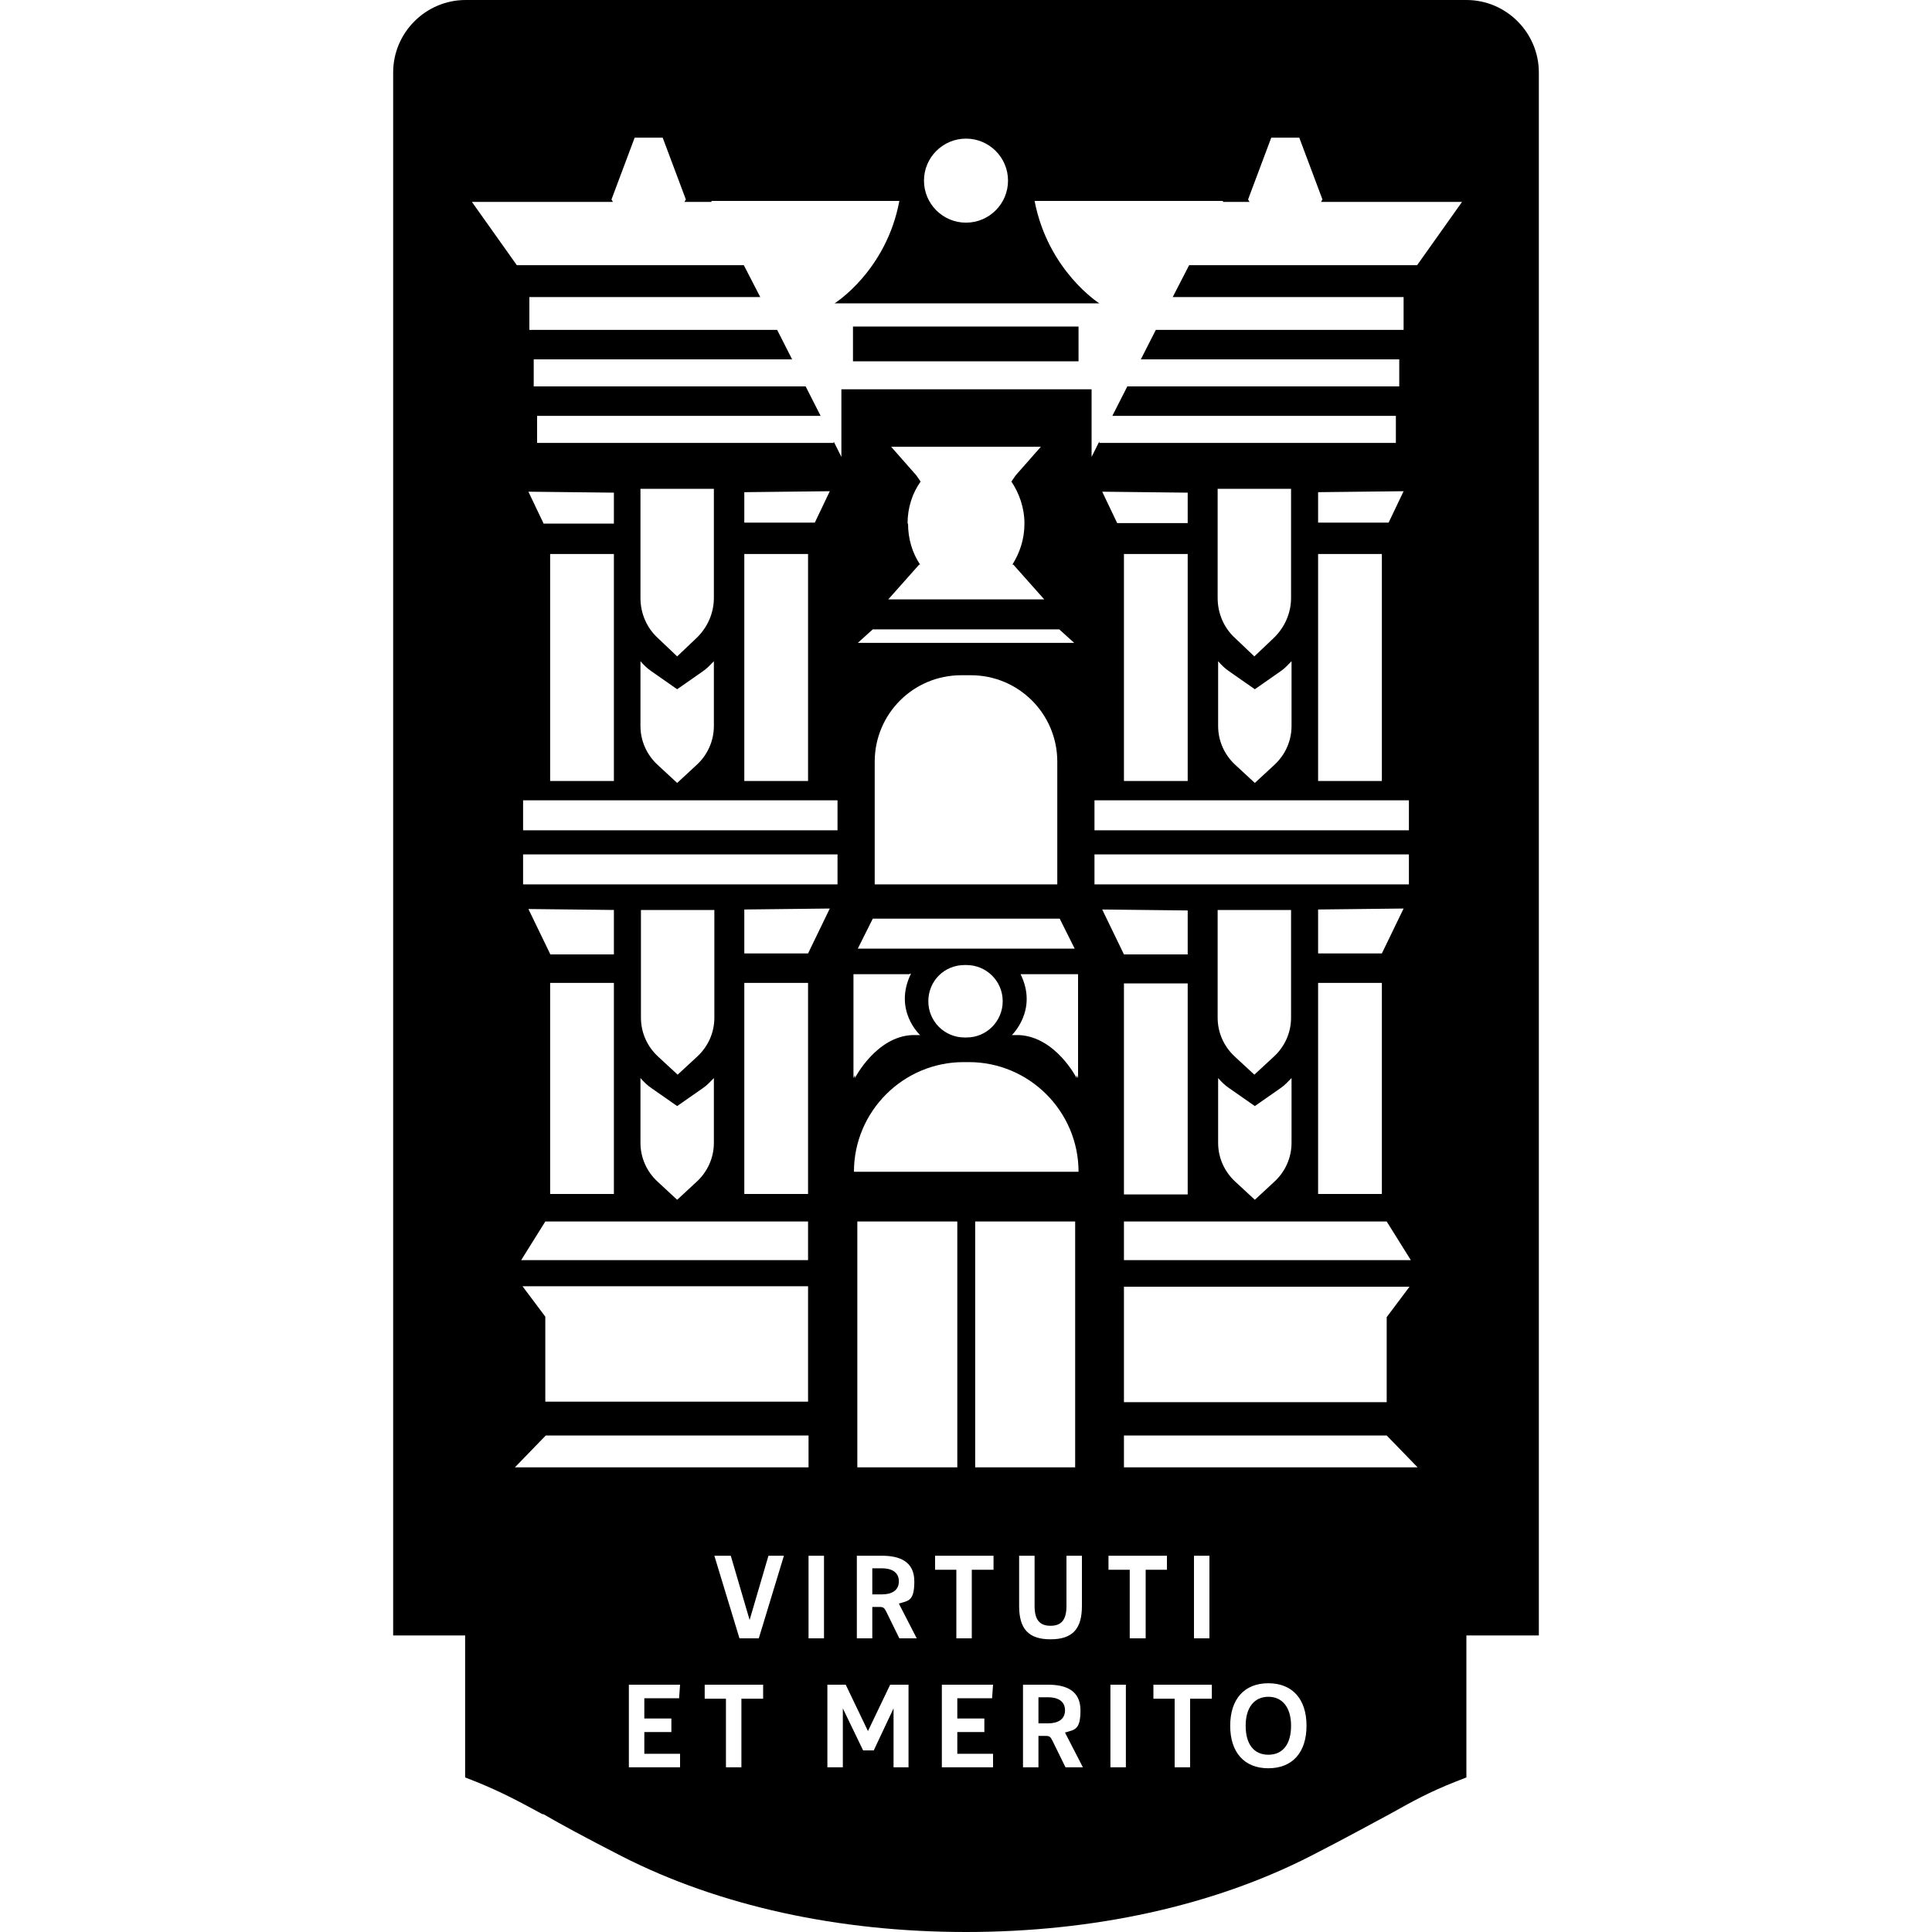 <svg xmlns="http://www.w3.org/2000/svg" viewBox="0 0 400 400"><path d="M176.6 67.6h46.7v7.2h-46.7zM262.6 351.3c-2.9 0-4.7 2.2-4.7 6s1.7 6 4.7 6 4.7-2.2 4.7-6-1.8-6-4.7-6ZM182.6 324.7h-2v5.4h2c2 0 3.5-.8 3.5-2.7s-1.5-2.7-3.5-2.7ZM217 351.4h-2v5.4h2c2 0 3.5-.8 3.5-2.7s-1.5-2.7-3.5-2.7Z"/><path d="M303.6 0H96.4c-8.2 0-15 6.7-15 15v323.6h14.9V368l2.3.9c5.4 2.2 8.7 4 13.7 6.7h.2c3.8 2.2 8.6 4.8 16.2 8.7 20.2 10.3 44.9 15.7 71.3 15.7s51.1-5.4 71.3-15.7c8-4.1 13-6.9 16.4-8.7 5-2.8 8.3-4.6 13.6-6.7l2.3-.9v-29.4h15V15c0-8.2-6.7-15-15-15ZM200 28.7c4.8 0 8.7 3.9 8.7 8.7s-3.9 8.7-8.7 8.7-8.7-3.9-8.7-8.7 3.9-8.7 8.7-8.7Zm-61 327.1v2.8h-5.6v4.5h7.4v2.8h-10.6v-17.1h10.6l-.2 2.8h-7.2v4.2h5.6Zm18.9-4.1h-4.4v14.2h-3.2v-14.2h-4.4v-2.9H158v2.9Zm-.9-12.5h-3.9l-5.2-17.1h3.4l3.9 13.3 3.9-13.3h3.2l-5.2 17.1Zm10.3-35.4h-60.7l6.4-6.6h54.4v6.6Zm-59.2-37.5h59.2v23.9h-54.4v-17.6l-4.8-6.4Zm59.2-5.4h-59.4l5-8h54.4v8Zm-54.8-152.6-3.1-6.5 17.7.2v6.4h-14.6Zm14.6 6.4v47h-13.2v-47h13.2Zm46.3 51v6.2h-65.1v-6.2h65.1Zm-37.2-33.6c-2.3-2.1-3.6-5.1-3.6-8.3v-22.6h15.2v22.6c0 3.1-1.3 6.1-3.6 8.3l-4 3.8-4-3.8Zm-1.3 6.9 5.3 3.7 5.3-3.7c.9-.6 1.6-1.4 2.3-2.1v13.4c0 3.1-1.3 6-3.6 8.1l-4 3.7-4-3.7c-2.3-2.1-3.6-5-3.6-8.1v-13.4c.7.8 1.4 1.5 2.3 2.1Zm32.4-24.3v47h-13.2v-47h13.2Zm-13.2-6.4v-6.4l17.7-.2-3.1 6.5h-14.6Zm19.3 68.6v6.2h-65.1v-6.2h65.1Zm-19.3 26.6h13.2v43.7h-13.2v-43.7Zm-17.9 41.2c-2.3-2.1-3.6-5-3.6-8.1v-13.4c.7.8 1.4 1.5 2.3 2.1l5.3 3.7 5.3-3.7c.9-.6 1.6-1.4 2.3-2.1v13.4c0 3.1-1.3 6-3.6 8.1l-4 3.7-4-3.7Zm8.1-25.9-4 3.7-4-3.7c-2.3-2.1-3.6-5-3.6-8.1v-22.3h15.2v22.3c0 3.1-1.3 6-3.6 8.1Zm-30.4-21.3-4.5-9.3 17.7.2v9.2h-13.2Zm13.2 6v43.7h-13.2v-43.7h13.2Zm27-6v-9.2l17.7-.2-4.5 9.3h-13.2Zm16.5 141.7h-3.2v-17.1h3.2v17.1Zm17.6 26.7H185v-12.2l-4.1 8.7h-2.2l-4.2-8.7v12.2h-3.2v-17.1h3.8l4.6 9.6 4.6-9.6h3.8v17.1Zm-.3-257.5c0-3.3 1-6.3 2.7-8.7l-.9-1.3-5.2-5.9h31l-5.2 5.9-.9 1.3c1.6 2.4 2.7 5.4 2.7 8.7s-1 6.1-2.5 8.5h.2l6.4 7.2h-32.3l6.4-7.2h.2c-1.6-2.4-2.5-5.3-2.5-8.5Zm30.1 21.9h1.3l3.1 2.8h-44.8l3.1-2.8h37.4Zm-8.6 84.1s5.6-5.2 1.9-12.7h11.9v21.5l-.3-.6v.6s-4.3-8.5-11.9-8.9h-1.6Zm-30.6-18h-1.2l3.1-6.2h38.7l3.1 6.2h-43.6Zm28.8 10.9c0 4.1-3.3 7.5-7.5 7.5h-.4c-4.1 0-7.5-3.3-7.5-7.5s3.3-7.5 7.5-7.5h.4c4.1 0 7.5 3.3 7.5 7.5Zm-26.5-24.2v-25.4c0-9.9 8-17.9 17.9-17.9h2c9.9 0 17.9 8 17.9 17.9v25.4h-37.7Zm7.2 18.5h.3c-3.7 7.6 1.9 12.7 1.9 12.7h-1.6c-7.5.3-11.9 8.9-11.9 8.9v-.6l-.3.6v-21.5h11.6Zm11.1 18.3h1.2c12.5 0 22.7 10.2 22.7 22.7h-46.5c0-12.5 10.2-22.7 22.7-22.7Zm23.2 33v50.9h-20.7v-50.9h20.7Zm-24.4 0v50.9h-20.7v-50.9h20.7Zm-12 86.3-2.7-5.5c-.4-.8-.6-1-1.4-1h-1.5v6.5h-3.2v-17.1h5.2c3.7 0 6.7 1.2 6.7 5.3s-1.2 4-3.2 4.6l.2.4 3.5 6.8h-3.7Zm17.6 16.6v2.8h-5.6v4.5h7.4v2.8H195v-17.1h10.6l-.2 2.8h-7.2v4.2h5.6Zm1.8-30.8h-4.4v14.2H198V325h-4.4v-2.9h12.1v2.9Zm5.4-2.9h3.2v10.4c0 2.8 1 4.1 3.3 4.1s3.3-1.3 3.3-4.1v-10.4h3.2v10.4c0 4.7-1.9 6.9-6.5 6.9s-6.5-2.2-6.5-6.9v-10.4Zm9.6 43.8-2.7-5.5c-.4-.8-.6-1-1.4-1H215v6.5h-3.2v-17.1h5.2c3.7 0 6.7 1.2 6.7 5.3s-1.2 4-3.2 4.6l.2.4 3.5 6.8h-3.7Zm25.3-263.1v5.5h-14.6l-3.1-6.5 17.7.2v.9Zm0 11.9v47h-13.2v-47h13.2Zm45.8 51v6.2h-65.1v-6.2h65.1Zm-36-33.6c-2.3-2.1-3.6-5.1-3.6-8.3v-22.6h15.2v22.6c0 3.1-1.3 6.1-3.6 8.3l-4 3.8-4-3.8Zm-1.2 6.9 5.3 3.7 5.3-3.7c.9-.6 1.6-1.4 2.3-2.1v13.4c0 3.1-1.3 6-3.6 8.1l-4 3.7-4-3.7c-2.3-2.1-3.6-5-3.6-8.1v-13.4c.7.8 1.4 1.5 2.3 2.1Zm18.4-30.7v-6.4l17.7-.2-3.1 6.5h-14.6Zm13.2 6.4v47h-13.2v-47h13.2Zm-53.4 146.2v-8h54.4l5 8h-59.4Zm59.2 5.4-4.8 6.4v17.6h-54.4v-23.9h59.2Zm-59.2-19v-43.7h13.2v43.7h-13.2Zm23-28.5c-2.3-2.1-3.6-5-3.6-8.1v-22.3h15.2v22.3c0 3.1-1.3 6-3.6 8.1l-4 3.7-4-3.7Zm-1.2 6.5 5.3 3.7 5.3-3.7c.9-.6 1.6-1.4 2.3-2.1v13.4c0 3.1-1.3 6-3.6 8.1l-4 3.7-4-3.7c-2.3-2.1-3.6-5-3.6-8.1v-13.4c.7.8 1.4 1.5 2.3 2.1Zm18.4-27.8v-9.2l17.7-.2-4.5 9.3h-13.2Zm13.2 6v43.7h-13.2v-43.7h13.2Zm5.6-26.6v6.2h-65.1v-6.2h65.1Zm-45.8 11.5v9.2h-13.2l-4.5-9.3 17.7.2Zm-12.8 177.5h-3.2v-17.1h3.2v17.1Zm4-26.7h-3.2V325h-4.4v-2.9h12.1v2.9h-4.4v14.2Zm13.7 12.5h-4.4v14.2h-3.2v-14.2h-4.4v-2.9h12.1v2.9Zm-3.6-12.5v-17.1h3.2v17.1h-3.2Zm15.4 26.9c-5 0-7.9-3.3-7.9-8.8s2.9-8.8 7.9-8.8 7.9 3.3 7.9 8.8-2.9 8.8-7.9 8.8Zm-29.9-62.3v-6.6h54.4l6.4 6.6h-60.7Zm60.5-248.9h-47l-3.4 6.6h47.8v6.8h-51.3l-3.1 6.1h53.5V80h-56.3l-3.1 6.1H289v5.6h-61.4v-.3l-1.6 3.2v-14h-51.8v14l-1.6-3.2v.3h-61.4v-5.6h58.7l-3.1-6.1h-56.3v-5.6H164l-3.1-6.1h-51.3v-6.8h47.8l-3.4-6.6h-47l-9.3-13.1h29.2l-.3-.5 4.8-12.8h5.8l4.8 12.8-.3.5h5.6v-.2h38.9c-2.7 14.5-13.4 21.2-13.4 21.2h54.8s-10.6-6.7-13.4-21.2h39v.2h5.5l-.3-.5 4.8-12.8h5.8l4.8 12.8-.3.5h29.2l-9.3 13.1Z"/></svg>